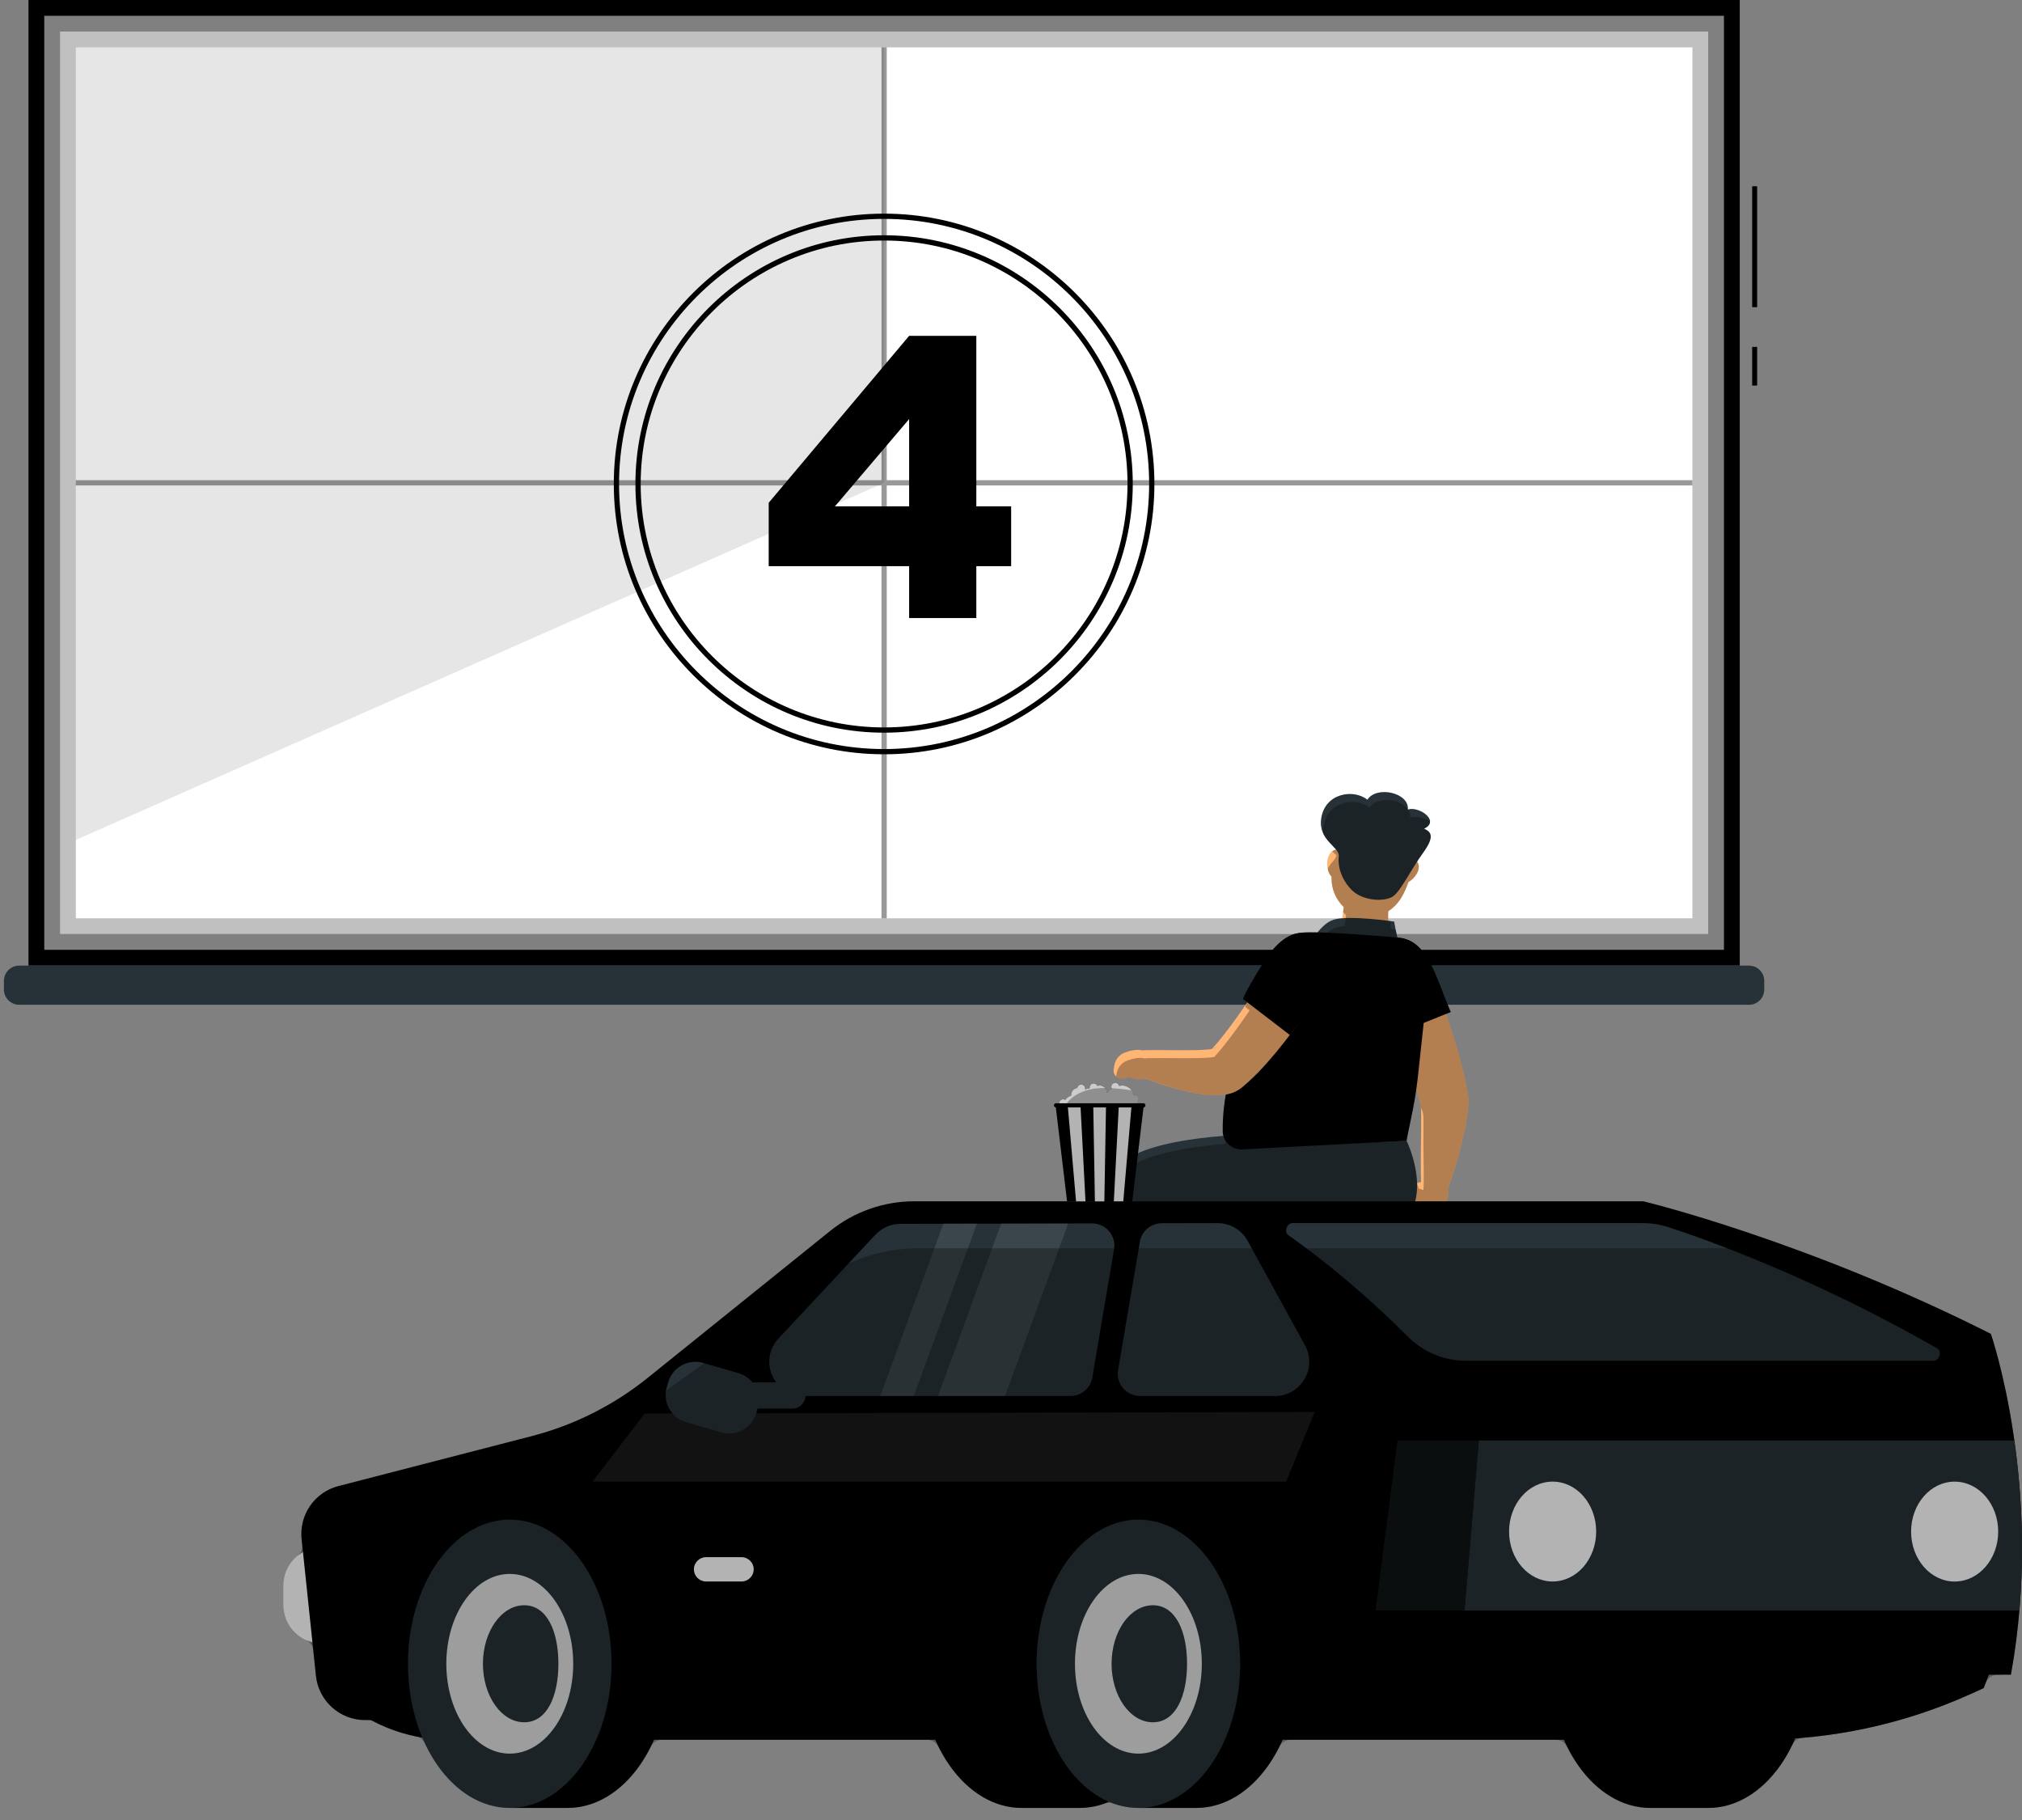 <svg width="140" height="126" viewBox="0 0 140 126" fill="none" xmlns="http://www.w3.org/2000/svg">
<rect x="0" y="0" width="140" height="126" fill="#808080" stroke="none"/>
<path d="M121.317 12.896H121.661V21.264H121.317V12.896Z" fill="black"/>
<path d="M121.317 24.017H121.661V26.692H121.317V24.017Z" fill="black"/>
<path d="M1.973 0H120.458V66.849H1.973V0Z" fill="black"/>
<path opacity="0.5" d="M3.065 65.756L3.065 1.092L119.364 1.092L119.364 65.756L3.065 65.756Z" fill="white"/>
<path opacity="0.5" d="M4.157 64.663L4.157 2.184L118.271 2.184L118.271 64.663L4.157 64.663Z" fill="white"/>
<path d="M5.251 63.573L5.251 3.279L117.18 3.279L117.18 63.573L5.251 63.573Z" fill="white"/>
<path opacity="0.1" d="M61.215 33.426V3.279H5.25V58.15L61.215 33.426Z" fill="black"/>
<path d="M1.331 69.561H121.096C121.681 69.561 122.155 69.087 122.155 68.502V67.909C122.155 67.323 121.681 66.85 121.096 66.85H1.33C0.745 66.85 0.271 67.324 0.271 67.909V68.502C0.271 69.087 0.746 69.561 1.331 69.561Z" fill="#263238"/>
<g opacity="0.4">
<path d="M61.033 3.279H61.397V63.572H61.033V3.279Z" fill="black"/>
<path d="M5.25 33.244H117.179V33.609H5.25V33.244Z" fill="black"/>
</g>
<path d="M62.947 39.197H53.224V34.807L62.947 23.25H67.599V35.056H70.01V39.197H67.599V42.788H62.947V39.197ZM62.947 35.057V29.012L57.809 35.057H62.947Z" fill="black"/>
<path d="M61.213 52.22C71.533 52.22 79.929 43.825 79.929 33.505C79.929 23.186 71.533 14.79 61.213 14.79C50.894 14.79 42.498 23.186 42.498 33.505C42.498 43.825 50.893 52.22 61.213 52.22ZM61.213 15.154C71.332 15.154 79.565 23.387 79.565 33.505C79.565 43.624 71.332 51.857 61.213 51.857C51.094 51.857 42.862 43.624 42.862 33.505C42.862 23.387 51.094 15.154 61.213 15.154Z" fill="black"/>
<path d="M61.213 50.724C70.707 50.724 78.431 43 78.431 33.505C78.431 24.012 70.707 16.288 61.213 16.288C51.719 16.288 43.995 24.012 43.995 33.505C43.995 43 51.719 50.724 61.213 50.724ZM61.213 16.652C70.507 16.652 78.067 24.212 78.067 33.505C78.067 42.799 70.506 50.36 61.213 50.36C51.92 50.36 44.359 42.799 44.359 33.505C44.359 24.212 51.92 16.652 61.213 16.652Z" fill="black"/>
<path d="M95.302 67.924L96.641 71.498C97.086 72.686 97.537 73.878 97.922 75.042C98.021 75.335 98.109 75.617 98.198 75.902L98.312 76.31L98.341 76.412C98.338 76.4 98.338 76.368 98.342 76.372L98.352 76.404L98.362 76.471C98.383 76.684 98.398 76.99 98.399 77.285L98.394 78.211C98.376 79.469 98.357 80.77 98.399 82.069L98.4 82.081C98.416 82.599 98.85 83.005 99.368 82.989C99.76 82.976 100.087 82.724 100.216 82.379C100.684 81.126 101.056 79.869 101.344 78.558C101.42 78.229 101.484 77.897 101.54 77.553C101.594 77.204 101.655 76.864 101.672 76.43L101.676 76.254L101.669 76.044C101.664 75.967 101.65 75.856 101.637 75.764L101.613 75.629L101.514 75.091C101.441 74.749 101.37 74.404 101.285 74.077C100.954 72.755 100.563 71.498 100.144 70.249C99.72 68.999 99.266 67.782 98.761 66.554C98.37 65.604 97.283 65.15 96.332 65.541C95.401 65.924 94.947 66.976 95.296 67.912L95.302 67.924Z" fill="#FFB573"/>
<path d="M96.782 64.936C94.759 64.858 93.726 66.299 95.196 69.114C96.459 71.534 96.653 71.596 96.653 71.596L100.446 70.063C99.395 67.63 98.853 65.017 96.782 64.936Z" fill="black"/>
<path d="M98.27 81.859L98.566 81.783C99.42 81.643 99.604 81.853 100.21 82.254C100.503 83.076 99.802 83.933 98.945 83.77C98.631 83.71 98.452 83.575 98.452 83.575L98.027 83.645C97.624 83.711 97.287 83.343 97.387 82.948L97.455 82.679C97.557 82.277 97.869 81.963 98.27 81.859Z" fill="#FFB573"/>
<path d="M78.386 96.462L76.812 95.278L79.156 91.257L80.731 92.44L78.386 96.462Z" fill="#FFB573"/>
<path d="M77.024 94.707L78.944 95.837C79.014 95.878 79.038 95.958 79.002 96.028L78.201 97.602C78.117 97.765 77.882 97.827 77.722 97.729C77.061 97.324 76.838 97.068 75.994 96.57C75.474 96.265 74.495 95.762 73.643 95.223C72.791 94.684 73.569 94.204 74.069 94.428C74.848 94.778 75.963 94.733 76.668 94.638C76.796 94.621 76.922 94.646 77.024 94.707Z" fill="#263238"/>
<path d="M76.243 94.648C76.401 94.741 76.594 94.812 76.734 94.856C76.751 94.861 76.771 94.856 76.783 94.842C76.795 94.828 76.797 94.809 76.79 94.792C76.757 94.722 76.469 94.107 76.212 94.066C76.152 94.056 76.097 94.076 76.052 94.124C75.979 94.202 75.953 94.285 75.975 94.37C76.004 94.477 76.111 94.571 76.243 94.648ZM76.659 94.733C76.317 94.614 76.098 94.472 76.065 94.346C76.051 94.293 76.069 94.242 76.12 94.187C76.144 94.162 76.168 94.152 76.197 94.157C76.335 94.179 76.535 94.491 76.659 94.733Z" fill="black"/>
<path d="M76.725 94.852C76.731 94.856 76.738 94.858 76.746 94.858C76.762 94.859 76.777 94.851 76.786 94.838C76.8 94.818 77.128 94.35 77.053 94.082C77.033 94.01 76.987 93.958 76.917 93.927C76.833 93.89 76.757 93.903 76.702 93.962C76.552 94.125 76.597 94.632 76.708 94.834C76.712 94.842 76.718 94.848 76.725 94.852ZM76.899 94.022C76.932 94.041 76.954 94.069 76.964 94.107C77.009 94.266 76.857 94.556 76.757 94.716C76.682 94.503 76.672 94.132 76.77 94.025C76.789 94.004 76.818 93.984 76.88 94.011C76.887 94.015 76.893 94.018 76.899 94.022Z" fill="black"/>
<path opacity="0.2" d="M80.731 92.44L79.156 91.257L77.816 93.557L79.439 94.657L80.731 92.44Z" fill="black"/>
<path d="M91.622 79.236C91.622 79.236 82.198 80.714 81.682 82.606C80.044 88.613 77.831 92.569 77.831 92.569L80.529 93.765C80.529 93.765 84.737 90.241 86.273 86C93.376 86.415 96.013 86.252 97.432 84.357C99 82.264 97.387 78.974 97.387 78.974L91.622 79.236Z" fill="#263238"/>
<path d="M80.27 94.506L77.5 92.833L77.981 91.713L80.966 93.586L80.27 94.506Z" fill="black"/>
<path d="M96.483 61.305L95.114 60.511L93.1 61.753C93.168 61.825 92.946 63.613 92.898 63.84C92.797 64.312 92.641 64.667 91.969 64.887C91.71 64.972 91.463 65.085 91.406 65.313C91.336 65.589 91.515 65.953 92.65 66.205C93.964 66.497 95.055 66.271 95.92 65.995C96.42 65.835 96.35 65.611 96.264 65.144C96.045 63.953 96.02 62.459 96.483 61.305Z" fill="#FFB573"/>
<path d="M96.977 65.737C96.645 64.637 96.535 63.804 96.535 63.804C96.535 63.804 93.413 63.339 92.346 63.669C91.278 64 90.501 65.727 90.501 65.727L96.977 65.737Z" fill="#263238"/>
<path d="M98.018 59.562C97.422 61.386 97.166 62.485 95.986 63.177C94.21 64.219 92.151 62.735 92.191 60.761C92.228 58.983 93.195 56.3 95.195 56.064C97.166 55.833 98.613 57.738 98.018 59.562Z" fill="#FFB573"/>
<path d="M93.284 59.444C93.389 59.9 93.295 60.359 93.113 60.678C92.838 61.159 92.237 60.927 92.016 60.431C91.817 59.984 91.83 59.235 92.248 58.927C92.66 58.623 93.163 58.925 93.284 59.444Z" fill="#FFB573"/>
<path d="M97.115 59.561C96.727 59.821 96.483 60.221 96.397 60.579C96.269 61.117 96.867 61.359 97.368 61.147C97.818 60.957 98.32 60.401 98.225 59.891C98.132 59.387 97.558 59.263 97.115 59.561Z" fill="#FFB573"/>
<path d="M93.632 61.656C94.338 62.324 95.696 62.459 96.379 62.101C96.93 61.812 97.691 60.195 98.526 59.048C99.36 57.902 99.087 57.587 98.6 57.372C99.747 56.828 98.231 55.786 97.476 56.044C97.595 54.883 95.319 54.363 94.674 55.365C93.714 54.592 91.718 54.902 91.474 56.688C91.268 58.194 92.757 58.62 92.692 59.278C92.553 60.697 93.632 61.656 93.632 61.656Z" fill="#263238"/>
<path d="M73.149 97.38L71.488 96.293L73.615 92.205L75.277 93.292L73.149 97.38Z" fill="#FFB573"/>
<path opacity="0.2" d="M74.246 95.274L72.553 94.246L73.615 92.205L75.277 93.292L74.246 95.274Z" fill="black"/>
<path d="M71.775 95.422L73.982 95.729C74.062 95.741 74.115 95.805 74.109 95.884L73.972 97.644C73.958 97.827 73.765 97.974 73.58 97.945C72.814 97.825 72.514 97.612 71.556 97.408C70.967 97.282 69.542 97.101 68.756 96.826C67.988 96.558 68.149 95.822 68.804 95.895C69.653 95.989 70.804 95.853 71.42 95.495C71.531 95.431 71.657 95.406 71.775 95.422Z" fill="#263238"/>
<path d="M86.711 78.538C86.711 78.538 77.898 78.63 77.065 81.375C74.691 89.197 72.715 92.831 72.715 92.831L75.292 94.392C75.292 94.392 79.719 90.117 81.454 84.606C85.618 84.411 91.709 86.936 93.434 83.841C94.957 81.109 93.621 79.148 93.621 79.148L86.711 78.538Z" fill="#263238"/>
<path d="M75.182 95.107L72.175 93.387L72.612 92.136L75.921 93.975L75.182 95.107Z" fill="black"/>
<path d="M71.031 95.668C71.212 95.693 71.418 95.683 71.564 95.67C71.582 95.668 71.597 95.656 71.603 95.639C71.609 95.622 71.604 95.603 71.591 95.591C71.534 95.538 71.031 95.08 70.778 95.141C70.72 95.155 70.676 95.195 70.654 95.256C70.616 95.357 70.623 95.443 70.676 95.512C70.744 95.6 70.879 95.646 71.031 95.668ZM71.447 95.586C71.086 95.607 70.829 95.561 70.75 95.456C70.717 95.413 70.714 95.358 70.74 95.288C70.752 95.256 70.771 95.238 70.8 95.231C70.936 95.198 71.24 95.41 71.447 95.586Z" fill="black"/>
<path d="M71.551 95.671C71.558 95.672 71.566 95.671 71.573 95.669C71.588 95.663 71.599 95.651 71.602 95.635C71.608 95.612 71.73 95.053 71.559 94.835C71.513 94.776 71.45 94.745 71.374 94.744C71.282 94.742 71.216 94.783 71.189 94.859C71.114 95.067 71.349 95.518 71.528 95.662C71.535 95.666 71.543 95.67 71.551 95.671ZM71.394 94.838C71.432 94.843 71.462 94.861 71.487 94.892C71.589 95.022 71.56 95.348 71.528 95.533C71.378 95.365 71.226 95.027 71.276 94.89C71.285 94.864 71.305 94.835 71.372 94.836C71.38 94.836 71.387 94.837 71.394 94.838Z" fill="black"/>
<path d="M90.111 64.57C91.331 64.427 96.754 64.906 96.754 64.906C97.878 64.963 98.779 65.865 98.821 66.99C98.884 68.678 98.418 72.056 98.236 73.962C98.013 76.301 97.624 77.65 97.386 78.976L86.015 79.572C85.286 79.61 84.661 79.035 84.658 78.305C84.636 73.551 86.794 71.557 88.216 66.384C88.449 65.534 88.891 64.713 90.111 64.57Z" fill="black"/>
<path d="M88.436 66.303C87.809 67.243 87.16 68.233 86.512 69.177C85.864 70.128 85.203 71.067 84.522 71.907C84.356 72.115 84.185 72.319 84.019 72.501L83.895 72.634L83.833 72.701L83.802 72.735C83.802 72.735 83.781 72.756 83.798 72.742C83.819 72.724 83.841 72.706 83.863 72.69C84.039 72.569 84.114 72.559 84.151 72.548C84.187 72.542 84.19 72.55 84.171 72.558C84.093 72.598 83.848 72.641 83.609 72.66C83.364 72.679 83.095 72.692 82.82 72.7C81.714 72.727 80.52 72.684 79.344 72.704L79.313 72.704C78.794 72.713 78.38 73.141 78.389 73.66C78.396 74.04 78.628 74.364 78.955 74.506C80.114 75.007 81.272 75.375 82.54 75.638C82.858 75.702 83.184 75.759 83.534 75.792C83.891 75.823 84.246 75.858 84.756 75.797C84.884 75.78 85.032 75.753 85.209 75.7C85.387 75.642 85.602 75.572 85.896 75.36L86.006 75.274L86.042 75.243L86.092 75.2L86.193 75.113L86.393 74.938C86.654 74.704 86.891 74.472 87.123 74.237C88.025 73.292 88.804 72.327 89.54 71.336C90.273 70.338 90.953 69.345 91.597 68.268C92.125 67.386 91.837 66.243 90.955 65.716C90.101 65.205 89.001 65.459 88.454 66.277L88.436 66.303Z" fill="#FFB573"/>
<path d="M91.873 65.9C90.915 64.117 89.15 63.958 87.469 66.653C86.024 68.969 86.068 69.168 86.068 69.168L89.314 71.659C90.878 69.519 92.855 67.726 91.873 65.9Z" fill="black"/>
<path d="M77.906 72.863L78.195 72.764C79.036 72.559 79.236 72.754 79.87 73.108L80.321 74.119C79.133 75.145 78.219 74.56 78.219 74.56L77.8 74.662C77.404 74.759 77.039 74.418 77.109 74.016L77.157 73.743C77.227 73.335 77.514 72.998 77.906 72.863Z" fill="#FFB573"/>
<path opacity="0.3" d="M76.202 94.159C76.2 94.158 76.199 94.157 76.197 94.157C76.168 94.152 76.144 94.162 76.12 94.187C76.082 94.228 76.068 94.267 76.066 94.307C76.039 94.337 76.012 94.365 75.986 94.394C75.983 94.385 75.978 94.378 75.975 94.37C75.953 94.285 75.979 94.203 76.053 94.124C76.097 94.076 76.153 94.056 76.212 94.066C76.229 94.069 76.247 94.081 76.265 94.089C76.243 94.113 76.223 94.135 76.202 94.159Z" fill="black"/>
<path opacity="0.3" d="M77.981 91.713L78.119 91.8C77.98 91.989 77.844 92.171 77.709 92.346L77.981 91.713Z" fill="black"/>
<path opacity="0.3" d="M71.555 97.408C70.966 97.282 69.541 97.101 68.755 96.827C68.628 96.782 68.529 96.725 68.451 96.66C68.529 96.517 68.709 96.421 68.966 96.449C69.659 96.527 70.551 96.447 71.191 96.221C71.04 96.2 70.906 96.154 70.838 96.067C70.786 95.997 70.778 95.911 70.816 95.81C70.839 95.749 70.882 95.71 70.94 95.695C71.079 95.662 71.291 95.785 71.465 95.91C71.398 95.785 71.349 95.647 71.341 95.534C71.35 95.53 71.359 95.526 71.367 95.522C71.359 95.515 71.349 95.508 71.341 95.502C71.341 95.469 71.343 95.438 71.353 95.412C71.363 95.383 71.384 95.364 71.405 95.346C71.421 95.373 71.438 95.398 71.454 95.423C71.449 95.43 71.442 95.437 71.44 95.444C71.395 95.566 71.514 95.847 71.648 96.025C71.666 96.017 71.684 96.01 71.703 96.004C71.728 95.815 71.74 95.558 71.65 95.445C71.626 95.414 71.596 95.396 71.558 95.391C71.554 95.391 71.55 95.39 71.547 95.39C71.55 95.361 71.553 95.332 71.555 95.301C71.588 95.304 71.619 95.311 71.646 95.325C71.644 95.36 71.641 95.396 71.638 95.428C71.672 95.424 71.706 95.423 71.74 95.424C71.825 95.567 71.82 95.807 71.8 95.982C71.845 95.976 71.891 95.971 71.936 95.977L72.092 95.999L72.974 94.304L72.626 94.106L72.811 93.75L72.473 93.556L72.775 92.69L73.13 92.887C73.735 91.653 75.357 88.091 77.228 81.929C77.806 80.024 82.221 79.397 84.874 79.191C84.844 79.085 84.822 78.975 84.822 78.858C84.817 77.922 84.9 77.096 85.043 76.329C85.001 76.336 84.957 76.345 84.919 76.35C84.871 76.356 84.831 76.357 84.785 76.361C84.813 76.161 84.845 75.966 84.88 75.775C84.838 75.782 84.795 75.791 84.757 75.796C84.247 75.857 83.892 75.821 83.535 75.79C83.185 75.757 82.859 75.7 82.54 75.636C81.416 75.403 80.379 75.082 79.351 74.664C78.671 74.847 78.219 74.561 78.219 74.561L77.801 74.663C77.602 74.712 77.412 74.65 77.279 74.526L77.319 74.297C77.39 73.889 77.678 73.552 78.069 73.418L78.359 73.319C78.781 73.216 79.041 73.214 79.276 73.282C79.34 73.267 79.407 73.258 79.475 73.257L79.506 73.256C80.683 73.236 81.877 73.279 82.982 73.253C83.257 73.245 83.526 73.231 83.772 73.213C83.874 73.205 83.976 73.192 84.067 73.177L84.181 73.054C84.347 72.873 84.518 72.669 84.684 72.46C85.313 71.685 85.924 70.824 86.524 69.948L86.23 69.722C86.23 69.722 86.222 69.677 86.353 69.406C86.356 69.402 86.359 69.398 86.361 69.394L86.36 69.393C86.516 69.07 86.861 68.441 87.63 67.207C88.48 65.845 89.351 65.214 90.129 65.152C90.179 65.143 90.222 65.129 90.274 65.123C90.51 65.095 90.906 65.091 91.389 65.102C91.694 64.719 92.076 64.358 92.507 64.224C92.664 64.175 92.871 64.145 93.102 64.127C93.13 63.922 93.167 63.634 93.198 63.347C93.133 63.284 93.064 63.223 92.992 63.163C93.007 63.044 93.022 62.919 93.035 62.793C92.513 62.289 92.175 61.567 92.191 60.759C92.192 60.738 92.194 60.715 92.195 60.694C92.123 60.618 92.06 60.532 92.015 60.43C91.976 60.344 91.949 60.244 91.928 60.141C92.028 59.956 92.144 59.787 92.26 59.668C92.457 59.464 92.532 59.263 92.529 59.213C92.439 59.122 92.339 59.03 92.239 58.934C92.242 58.932 92.244 58.928 92.247 58.926C92.331 58.864 92.419 58.833 92.507 58.818C92.266 58.518 91.85 58.197 91.619 57.71C91.609 57.568 91.61 57.416 91.634 57.242C91.877 55.456 93.874 55.145 94.834 55.919C95.357 55.106 96.951 55.295 97.473 56.014C97.472 56.024 97.475 56.033 97.474 56.043C97.479 56.042 97.484 56.041 97.49 56.04C97.599 56.202 97.658 56.389 97.636 56.597C97.942 56.493 98.511 56.606 99.003 56.813C99.036 57.012 98.932 57.213 98.598 57.371C99.085 57.586 99.358 57.902 98.523 59.048C98.386 59.237 98.25 59.44 98.117 59.647C98.166 59.715 98.206 59.793 98.224 59.889C98.308 60.342 97.923 60.829 97.52 61.067C97.192 61.973 96.84 62.617 96.125 63.087C96.114 63.307 96.109 63.529 96.116 63.749C96.179 63.757 96.235 63.764 96.286 63.771C96.279 63.948 96.273 64.126 96.278 64.303C96.441 64.323 96.559 64.34 96.629 64.349C96.66 64.508 96.699 64.693 96.75 64.904C96.751 64.904 96.755 64.905 96.755 64.905C97.126 64.924 97.473 65.037 97.773 65.218C97.798 65.233 97.822 65.249 97.847 65.265C97.881 65.287 97.914 65.31 97.946 65.335C99.113 66.165 99.626 68.165 100.445 70.063L100.124 70.192C100.13 70.211 100.138 70.229 100.144 70.247C100.563 71.497 100.954 72.753 101.285 74.075C101.37 74.402 101.441 74.747 101.514 75.089L101.613 75.627L101.637 75.762C101.65 75.854 101.665 75.965 101.669 76.043L101.676 76.252L101.672 76.428C101.655 76.862 101.594 77.202 101.54 77.551C101.484 77.895 101.42 78.228 101.344 78.556C101.059 79.852 100.692 81.094 100.232 82.332C100.457 83.129 99.775 83.928 98.945 83.77C98.631 83.711 98.452 83.576 98.452 83.576L98.027 83.646C97.958 83.657 97.893 83.651 97.829 83.639C97.728 83.888 97.602 84.131 97.432 84.357C96.013 86.252 93.376 86.416 86.273 86.001C84.984 89.557 81.818 92.609 80.83 93.501L80.966 93.586L80.27 94.506L79.721 94.174L79.439 94.657L79.438 94.656L78.799 95.752L78.944 95.837C79.014 95.879 79.038 95.958 79.002 96.028L78.201 97.602C78.118 97.765 77.882 97.827 77.723 97.73C77.062 97.324 76.838 97.068 75.994 96.57C75.57 96.321 74.839 95.939 74.121 95.514L74.005 95.737C74.07 95.757 74.113 95.813 74.107 95.883L73.971 97.644C73.957 97.826 73.763 97.974 73.579 97.945C72.812 97.826 72.513 97.613 71.555 97.408ZM70.962 95.785C70.933 95.792 70.914 95.81 70.902 95.842C70.876 95.912 70.879 95.967 70.912 96.01C70.973 96.091 71.146 96.136 71.39 96.143C71.439 96.121 71.486 96.099 71.53 96.075C71.33 95.916 71.081 95.756 70.962 95.785ZM98.112 81.915C98.174 82.068 98.188 82.17 98.237 82.287L98.556 82.382C98.615 81.288 98.54 79.944 98.557 78.764L98.561 77.838C98.562 77.559 98.576 77.265 98.508 76.992C98.485 76.897 98.434 76.808 98.387 76.723C98.385 76.719 98.382 76.716 98.38 76.712C98.375 76.624 98.369 76.541 98.362 76.47L98.352 76.403L98.342 76.37C98.338 76.367 98.338 76.399 98.341 76.411L98.312 76.309L98.198 75.901C98.152 75.754 98.103 75.605 98.055 75.458C97.839 76.931 97.569 77.96 97.387 78.975C97.388 78.975 98.066 80.367 98.112 81.915ZM76.776 95.199C76.652 94.975 76.483 94.73 76.361 94.71C76.332 94.706 76.307 94.715 76.283 94.74C76.233 94.795 76.214 94.847 76.228 94.899C76.254 95.001 76.406 95.113 76.641 95.215C76.687 95.21 76.733 95.205 76.776 95.199ZM75.61 95.255C75.909 95.266 76.2 95.254 76.463 95.232C76.444 95.222 76.424 95.213 76.406 95.202C76.274 95.124 76.167 95.03 76.139 94.923C76.117 94.841 76.143 94.76 76.213 94.683C76.242 94.681 76.272 94.68 76.3 94.678C76.284 94.669 76.268 94.661 76.252 94.653C76.29 94.627 76.33 94.612 76.375 94.619C76.516 94.642 76.665 94.836 76.777 95.019C76.764 94.879 76.771 94.736 76.806 94.63C76.827 94.593 76.848 94.555 76.868 94.514C76.901 94.479 76.944 94.467 76.99 94.466C76.974 94.504 76.959 94.538 76.942 94.573C76.94 94.575 76.935 94.576 76.933 94.578C76.846 94.674 76.845 94.979 76.898 95.195C76.92 95.194 76.941 95.194 76.962 95.197C77.042 95.057 77.127 94.872 77.129 94.733L77.202 94.609C77.206 94.618 77.213 94.625 77.216 94.636C77.262 94.803 77.152 95.048 77.059 95.214C77.104 95.226 77.148 95.239 77.187 95.261L77.276 95.314L78.207 93.717L77.848 93.5L78.045 93.163L77.818 93.026L78.143 92.268L78.367 92.408C78.694 91.754 79.208 90.672 79.788 89.246C79.359 89.992 78.91 90.683 78.47 91.31C78.782 90.661 79.184 89.777 79.625 88.692C78.208 91.157 76.57 93.042 75.775 93.892L75.922 93.974L75.447 94.701C75.628 94.708 75.803 94.704 75.974 94.697L75.61 95.255Z" fill="black"/>
<path opacity="0.3" d="M76.085 94.527L76.084 94.529C76.081 94.526 76.078 94.524 76.075 94.522L76.085 94.527Z" fill="black"/>
<path d="M114.271 105.205H114.272H118.27C122.161 105.205 125.316 109.673 125.316 115.184C125.316 120.696 122.161 125.164 118.27 125.164H114.271C110.379 125.164 107.224 120.696 107.224 115.184C107.224 109.673 110.379 105.205 114.271 105.205Z" fill="black"/>
<path d="M70.744 105.205H70.746H74.743C78.635 105.205 81.79 109.673 81.79 115.184C81.79 120.696 78.635 125.164 74.743 125.164H70.745H70.744C66.853 125.164 63.698 120.696 63.698 115.184C63.698 109.673 66.853 105.205 70.744 105.205Z" fill="black"/>
<path d="M92.282 102.575L138.917 110.246V112.774L137.348 116.871L136.404 117.296C131.797 119.371 126.803 120.445 121.75 120.445H31.067C28.068 120.445 25.191 119.253 23.071 117.132L27.777 102.575H92.282Z" fill="black"/>
<path d="M22.286 113.776C23.748 113.776 24.944 112.579 24.944 111.117V109.766C24.944 108.304 23.748 107.108 22.286 107.108C20.823 107.108 19.627 108.304 19.627 109.766V111.117C19.627 112.579 20.823 113.776 22.286 113.776Z" fill="white"/>
<path d="M20.883 106.549L21.876 116.015C22.059 117.757 23.529 119.08 25.276 119.08H27.724C27.384 117.867 27.201 116.554 27.201 115.184C27.201 109.106 30.836 104.159 35.297 104.159H39.293C43.754 104.159 47.389 109.107 47.389 115.184C47.389 116.554 47.206 117.867 46.866 119.08H71.254C70.914 117.867 70.731 116.554 70.731 115.184C70.731 109.106 74.36 104.159 78.822 104.159H82.817C87.284 104.159 90.914 109.107 90.914 115.184C90.914 115.79 90.877 116.381 90.809 116.962L95.302 116.215H102.305L108.759 114.253H136.912L137.477 115.943H139.234C141.561 103.04 137.843 92.344 137.843 92.344C124.94 85.838 113.784 83.166 113.784 83.166H63.304C61.186 83.166 59.13 83.888 57.483 85.216L44.847 95.388C42.483 97.292 39.742 98.668 36.803 99.426L23.425 102.883C21.788 103.307 20.705 104.865 20.883 106.549Z" fill="black"/>
<path d="M134.118 93.343C125.538 88.427 118.066 85.787 115.511 84.954C114.943 84.769 114.35 84.677 113.743 84.677H89.484C89.089 84.677 88.889 85.292 89.212 85.52C91.301 86.992 94.242 89.294 97.442 92.506C98.546 93.613 99.986 94.208 101.522 94.208H133.875C134.289 94.207 134.473 93.547 134.118 93.343Z" fill="#263238"/>
<path d="M102.393 99.728H139.47C139.924 102.94 140.202 107.003 139.82 111.496H101.405L102.393 99.728Z" fill="#263238"/>
<path opacity="0.4" d="M96.756 99.728H102.393L101.405 111.496H95.246L96.756 99.728Z" fill="#263238"/>
<path d="M78.922 85.965L77.414 94.854C77.255 95.792 77.978 96.648 78.93 96.648H88.276C90.08 96.648 91.221 94.719 90.358 93.139L86.388 85.911C85.975 85.147 85.174 84.677 84.306 84.677L80.435 84.685C79.686 84.686 79.047 85.227 78.922 85.965Z" fill="#263238"/>
<path d="M55.636 96.648H74.113C74.863 96.648 75.503 96.108 75.629 95.368L77.135 86.492C77.295 85.552 76.569 84.695 75.616 84.697L62.336 84.729C61.677 84.734 61.054 85.006 60.61 85.482L53.905 92.663C52.488 94.175 53.565 96.648 55.636 96.648Z" fill="#263238"/>
<path d="M107.502 109.488C105.836 109.488 104.486 107.94 104.486 106.031C104.486 104.121 105.836 102.573 107.502 102.573C109.167 102.573 110.517 104.121 110.517 106.031C110.517 107.94 109.167 109.488 107.502 109.488Z" fill="white"/>
<path d="M135.336 109.491C133.671 109.491 132.321 107.943 132.321 106.033C132.321 104.123 133.671 102.575 135.336 102.575C137.002 102.575 138.352 104.123 138.352 106.033C138.352 107.943 137.002 109.491 135.336 109.491Z" fill="white"/>
<path d="M82.818 105.205H78.82V125.164H82.818C86.71 125.164 89.865 120.696 89.865 115.184C89.865 109.673 86.71 105.205 82.818 105.205Z" fill="black"/>
<path d="M78.82 125.164C74.928 125.164 71.773 120.696 71.773 115.184C71.773 109.673 74.928 105.205 78.82 105.205C82.711 105.205 85.866 109.673 85.866 115.184C85.866 120.696 82.711 125.164 78.82 125.164Z" fill="#263238"/>
<path d="M78.82 121.405C76.394 121.405 74.428 118.62 74.428 115.184C74.428 111.749 76.394 108.964 78.82 108.964C81.246 108.964 83.212 111.749 83.212 115.184C83.212 118.62 81.246 121.405 78.82 121.405Z" fill="#E0E0E0"/>
<path d="M82.189 115.184C82.189 117.421 81.404 119.235 79.825 119.235C78.245 119.235 76.964 117.421 76.964 115.184C76.964 112.947 78.245 111.133 79.825 111.133C81.404 111.133 82.189 112.947 82.189 115.184Z" fill="#263238"/>
<path d="M39.294 105.205H35.296V125.164H39.294C43.186 125.164 46.341 120.696 46.341 115.184C46.341 109.673 43.186 105.205 39.294 105.205Z" fill="black"/>
<path d="M35.295 125.164C31.404 125.164 28.249 120.696 28.249 115.184C28.249 109.673 31.404 105.205 35.295 105.205C39.187 105.205 42.342 109.673 42.342 115.184C42.342 120.696 39.187 125.164 35.295 125.164Z" fill="#263238"/>
<path d="M35.296 121.405C32.87 121.405 30.903 118.62 30.903 115.184C30.903 111.749 32.87 108.964 35.296 108.964C37.721 108.964 39.688 111.749 39.688 115.184C39.688 118.62 37.721 121.405 35.296 121.405Z" fill="#E0E0E0"/>
<path d="M38.662 115.184C38.662 117.421 37.878 119.235 36.298 119.235C34.719 119.235 33.438 117.421 33.438 115.184C33.438 112.947 34.719 111.133 36.298 111.133C37.878 111.133 38.662 112.947 38.662 115.184Z" fill="#263238"/>
<path opacity="0.1" d="M44.638 97.857L91.028 97.752L89.052 102.575H41.022L44.638 97.857Z" fill="white"/>
<path d="M48.683 94.355L51.131 95.063C52.162 95.362 52.761 96.449 52.463 97.48L52.361 97.834C52.062 98.865 50.975 99.465 49.944 99.166L47.496 98.458C46.465 98.16 45.866 97.073 46.164 96.042L46.267 95.687C46.565 94.656 47.652 94.057 48.683 94.355Z" fill="#263238"/>
<path d="M48.951 95.703H54.864C55.363 95.703 55.772 96.112 55.772 96.611C55.772 97.11 55.363 97.519 54.864 97.519H48.951C48.452 97.519 48.043 97.11 48.043 96.611C48.043 96.112 48.452 95.703 48.951 95.703Z" fill="#263238"/>
<path d="M48.887 109.489H51.342C51.806 109.489 52.185 109.109 52.185 108.646C52.185 108.182 51.806 107.803 51.342 107.803H48.887C48.424 107.803 48.045 108.183 48.045 108.646C48.045 109.109 48.424 109.489 48.887 109.489Z" fill="white"/>
<path opacity="0.1" d="M64.946 96.648H69.587L73.96 84.706H69.32L64.946 96.648Z" fill="white"/>
<path opacity="0.1" d="M60.948 96.648H63.268L67.642 84.706H65.322L60.948 96.648Z" fill="white"/>
<path opacity="0.3" d="M19.627 109.766V111.117C19.627 112.175 20.256 113.093 21.159 113.521C21.446 113.657 21.655 113.916 21.689 114.231L21.877 116.018C22.058 117.758 23.528 119.08 25.276 119.08H25.47C25.613 119.08 25.753 119.116 25.88 119.182C26.793 119.654 27.769 119.998 28.779 120.208C29.067 120.267 29.308 120.457 29.434 120.723C30.034 121.992 30.83 123.055 31.766 123.826C32.803 124.678 34.009 125.166 35.294 125.166H39.293C41.676 125.166 43.777 123.492 45.055 120.934C45.206 120.633 45.518 120.446 45.855 120.446H64.184C64.521 120.446 64.833 120.633 64.984 120.934C66.261 123.492 68.363 125.166 70.742 125.166C70.746 125.166 70.746 125.166 70.746 125.166H74.743C75.333 125.166 75.908 125.061 76.455 124.867C76.667 124.792 76.894 124.791 77.105 124.866C77.655 125.061 78.23 125.166 78.82 125.166H82.818C85.198 125.166 87.302 123.493 88.577 120.935C88.728 120.633 89.04 120.446 89.378 120.446H107.709C108.046 120.446 108.358 120.633 108.509 120.935C109.784 123.493 111.888 125.166 114.268 125.166H118.269C120.688 125.166 122.825 123.435 124.093 120.8C124.229 120.518 124.51 120.337 124.822 120.31C128.819 119.964 132.735 118.95 136.403 117.296L137.009 117.023C137.227 116.925 137.397 116.745 137.482 116.522C137.615 116.173 137.95 115.942 138.324 115.942H138.473C138.913 115.942 139.292 115.626 139.363 115.192C139.569 113.935 139.716 112.702 139.816 111.497H139.819C139.823 111.464 139.823 111.432 139.826 111.399C139.866 110.904 139.902 110.41 139.927 109.926C139.931 109.825 139.935 109.727 139.938 109.626C139.96 109.218 139.974 108.813 139.981 108.416C139.985 108.308 139.989 108.203 139.989 108.094C139.999 107.621 139.999 107.155 139.996 106.697C139.996 106.635 139.992 106.574 139.992 106.513C139.989 106.094 139.978 105.678 139.96 105.274C139.96 105.194 139.956 105.111 139.952 105.032C139.913 104.089 139.851 103.187 139.772 102.32C139.768 102.302 139.768 102.284 139.765 102.269C139.308 97.355 138.304 93.816 137.961 92.71C137.889 92.477 137.723 92.284 137.505 92.175C133.609 90.226 129.881 88.627 126.581 87.347C125.004 86.736 123.329 86.418 121.638 86.418H63.611C61.21 86.418 58.88 87.144 57.017 88.48L42.7 98.715C40.021 100.63 36.915 102.013 33.585 102.775L21.576 105.531C21.145 105.631 20.837 106.028 20.875 106.469C20.878 106.496 20.88 106.522 20.883 106.549L20.926 106.962C20.956 107.254 20.824 107.53 20.597 107.717C20.006 108.205 19.627 108.945 19.627 109.766Z" fill="black"/>
<path d="M73.618 76.102C73.67 76.102 73.717 76.12 73.759 76.145C73.857 76.004 74.001 75.898 74.168 75.844C74.166 75.83 74.163 75.816 74.163 75.801C74.163 75.553 74.349 75.351 74.589 75.32C74.61 75.188 74.72 75.085 74.859 75.085C75.013 75.085 75.138 75.21 75.138 75.364C75.138 75.388 75.13 75.41 75.124 75.432C75.224 75.379 75.336 75.347 75.456 75.342C75.452 75.323 75.445 75.306 75.445 75.286C75.445 75.132 75.57 75.007 75.724 75.007C75.84 75.007 75.939 75.078 75.981 75.179C76.031 75.162 76.084 75.15 76.14 75.15C76.409 75.15 76.627 75.368 76.627 75.637V75.638C76.653 75.633 76.68 75.631 76.706 75.628C76.759 75.51 76.858 75.417 76.98 75.371C76.96 75.332 76.945 75.29 76.945 75.243C76.945 75.089 77.07 74.964 77.224 74.964C77.356 74.964 77.462 75.059 77.491 75.183C77.559 75.163 77.63 75.15 77.704 75.15C78.097 75.15 78.421 75.436 78.485 75.81C78.509 75.804 78.532 75.796 78.558 75.796C78.712 75.796 78.837 75.92 78.837 76.075C78.837 76.156 78.801 76.228 78.745 76.279C78.838 76.409 78.894 76.567 78.894 76.74C78.894 77.179 78.538 77.534 78.099 77.534C77.747 77.534 77.451 77.303 77.347 76.986C77.204 77.122 77.011 77.208 76.798 77.208C76.457 77.208 76.169 76.993 76.056 76.692C75.912 76.838 75.712 76.928 75.49 76.928C75.373 76.928 75.262 76.901 75.162 76.856C75.054 77.166 74.762 77.391 74.414 77.391C73.996 77.391 73.658 77.067 73.625 76.658C73.623 76.658 73.621 76.659 73.619 76.659C73.465 76.659 73.34 76.535 73.34 76.381C73.339 76.227 73.464 76.102 73.618 76.102Z" fill="black"/>
<path opacity="0.8" d="M73.618 76.102C73.67 76.102 73.717 76.12 73.759 76.145C73.857 76.004 74.001 75.898 74.168 75.844C74.166 75.83 74.163 75.816 74.163 75.801C74.163 75.553 74.349 75.351 74.589 75.32C74.61 75.188 74.72 75.085 74.859 75.085C75.013 75.085 75.138 75.21 75.138 75.364C75.138 75.388 75.13 75.41 75.124 75.432C75.224 75.379 75.336 75.347 75.456 75.342C75.452 75.323 75.445 75.306 75.445 75.286C75.445 75.132 75.57 75.007 75.724 75.007C75.84 75.007 75.939 75.078 75.981 75.179C76.031 75.162 76.084 75.15 76.14 75.15C76.409 75.15 76.627 75.368 76.627 75.637V75.638C76.653 75.633 76.68 75.631 76.706 75.628C76.759 75.51 76.858 75.417 76.98 75.371C76.96 75.332 76.945 75.29 76.945 75.243C76.945 75.089 77.07 74.964 77.224 74.964C77.356 74.964 77.462 75.059 77.491 75.183C77.559 75.163 77.63 75.15 77.704 75.15C78.097 75.15 78.421 75.436 78.485 75.81C78.509 75.804 78.532 75.796 78.558 75.796C78.712 75.796 78.837 75.92 78.837 76.075C78.837 76.156 78.801 76.228 78.745 76.279C78.838 76.409 78.894 76.567 78.894 76.74C78.894 77.179 78.538 77.534 78.099 77.534C77.747 77.534 77.451 77.303 77.347 76.986C77.204 77.122 77.011 77.208 76.798 77.208C76.457 77.208 76.169 76.993 76.056 76.692C75.912 76.838 75.712 76.928 75.49 76.928C75.373 76.928 75.262 76.901 75.162 76.856C75.054 77.166 74.762 77.391 74.414 77.391C73.996 77.391 73.658 77.067 73.625 76.658C73.623 76.658 73.621 76.659 73.619 76.659C73.465 76.659 73.34 76.535 73.34 76.381C73.339 76.227 73.464 76.102 73.618 76.102Z" fill="white"/>
<path d="M73.087 76.524H79.189L78.395 83.166H73.881L73.087 76.524Z" fill="black"/>
<path d="M78.349 76.524H77.465L77.12 83.166H77.774L78.349 76.524Z" fill="white"/>
<path d="M76.579 76.524H75.695L75.81 83.166H76.464L76.579 76.524Z" fill="white"/>
<path d="M74.811 76.524H73.927L74.503 83.166H75.157L74.811 76.524Z" fill="white"/>
<path d="M73.115 76.666H79.165C79.244 76.666 79.308 76.602 79.308 76.523C79.308 76.444 79.244 76.38 79.165 76.38H73.115C73.036 76.38 72.971 76.444 72.971 76.523C72.971 76.602 73.036 76.666 73.115 76.666Z" fill="black"/>
<path opacity="0.3" d="M77.773 83.167H77.119H76.465H75.811H75.157H74.503H74.118C73.962 81.865 73.493 77.936 73.493 77.934C73.418 77.313 73.607 76.586 74.064 76.143C74.334 75.882 74.662 75.691 75.013 75.56C75.254 75.47 75.507 75.408 75.758 75.371C75.765 75.37 75.771 75.369 75.777 75.368C76.019 75.334 76.263 75.323 76.507 75.323C76.58 75.408 76.625 75.517 76.625 75.638C76.625 75.638 76.625 75.638 76.625 75.639C76.65 75.633 76.677 75.632 76.704 75.629C76.756 75.51 76.855 75.418 76.977 75.372C76.971 75.361 76.967 75.348 76.963 75.337C77.166 75.348 77.37 75.364 77.573 75.385C77.829 75.412 78.089 75.44 78.344 75.486C78.412 75.581 78.462 75.691 78.483 75.811C78.506 75.805 78.53 75.797 78.555 75.797C78.71 75.797 78.834 75.922 78.834 76.076C78.834 76.157 78.798 76.229 78.742 76.28C78.765 76.312 78.786 76.346 78.804 76.381H79.163C79.242 76.381 79.306 76.446 79.306 76.525C79.306 76.6 79.246 76.661 79.172 76.666L78.394 83.167H77.773Z" fill="black"/>
</svg>
